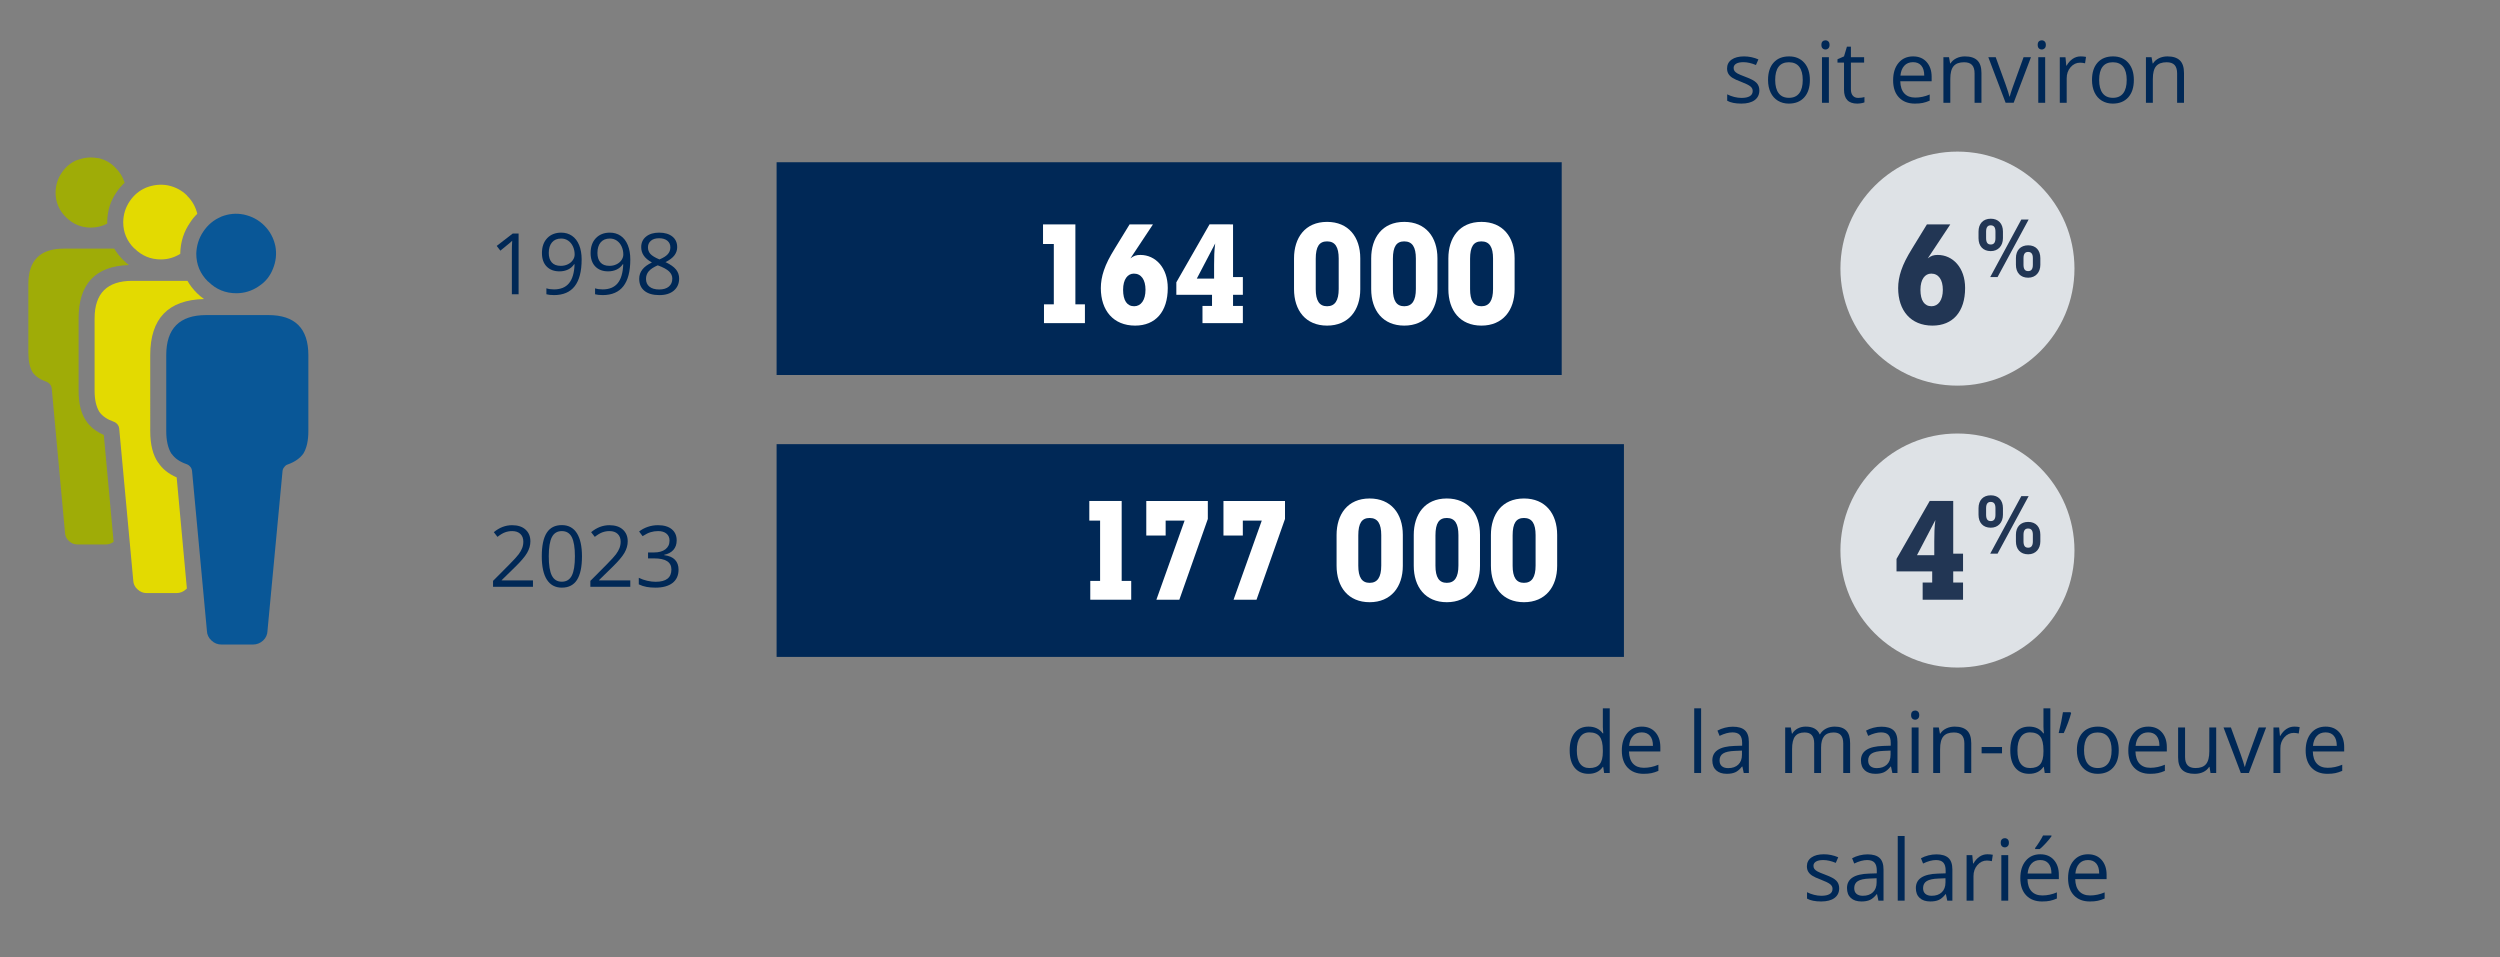 <?xml version="1.0" encoding="utf-8"?>
<!-- Generator: Adobe Illustrator 28.1.0, SVG Export Plug-In . SVG Version: 6.00 Build 0)  -->
<svg version="1.1" xmlns="http://www.w3.org/2000/svg" xmlns:xlink="http://www.w3.org/1999/xlink" x="0px" y="0px" width="470px"
	 height="180px" viewBox="0 0 470 180" enable-background="new 0 0 470 180" xml:space="preserve">
<rect x="0" y="0" width="470" height="180" fill="#808080" stroke="none"/>
<g id="FR">
</g>
<g id="Calque_3">
	<g>
		<circle fill="#DEE2E6" cx="368" cy="50.5" r="22"/>
	</g>
	<g>
		<circle fill="#DEE2E6" cx="368" cy="103.5" r="22"/>
	</g>
	<g>
		<g>
			<path fill="#002856" d="M97.497,55.321h-1.266v-8.141c0-0.677,0.021-1.317,0.062-1.922c-0.109,0.109-0.231,0.224-0.367,0.344
				s-0.755,0.628-1.859,1.523l-0.688-0.891l3.023-2.336h1.094V55.321z"/>
		</g>
		<g>
			<path fill="#002856" d="M109.349,48.774c0,4.469-1.729,6.703-5.188,6.703c-0.604,0-1.083-0.053-1.438-0.156v-1.117
				c0.417,0.136,0.891,0.203,1.422,0.203c1.25,0,2.194-0.387,2.832-1.16s0.985-1.96,1.043-3.559h-0.094
				c-0.286,0.433-0.667,0.762-1.141,0.988s-1.008,0.34-1.602,0.34c-1.011,0-1.812-0.302-2.406-0.906s-0.891-1.448-0.891-2.531
				c0-1.188,0.332-2.125,0.996-2.812s1.538-1.031,2.621-1.031c0.776,0,1.454,0.199,2.035,0.598s1.027,0.979,1.34,1.742
				S109.349,47.738,109.349,48.774z M105.505,44.845c-0.745,0-1.32,0.239-1.727,0.719s-0.609,1.146-0.609,2
				c0,0.75,0.188,1.34,0.562,1.77s0.945,0.645,1.711,0.645c0.474,0,0.91-0.097,1.309-0.289s0.712-0.456,0.941-0.789
				s0.344-0.683,0.344-1.047c0-0.547-0.106-1.052-0.32-1.516s-0.512-0.828-0.895-1.094S106,44.845,105.505,44.845z"/>
		</g>
		<g>
			<path fill="#002856" d="M118.497,48.774c0,4.469-1.729,6.703-5.188,6.703c-0.604,0-1.083-0.053-1.438-0.156v-1.117
				c0.417,0.136,0.891,0.203,1.422,0.203c1.25,0,2.194-0.387,2.832-1.16s0.985-1.96,1.043-3.559h-0.094
				c-0.286,0.433-0.667,0.762-1.141,0.988s-1.008,0.34-1.602,0.34c-1.011,0-1.812-0.302-2.406-0.906s-0.891-1.448-0.891-2.531
				c0-1.188,0.332-2.125,0.996-2.812s1.538-1.031,2.621-1.031c0.776,0,1.454,0.199,2.035,0.598s1.027,0.979,1.34,1.742
				S118.497,47.738,118.497,48.774z M114.653,44.845c-0.745,0-1.32,0.239-1.727,0.719s-0.609,1.146-0.609,2
				c0,0.75,0.188,1.34,0.562,1.77s0.945,0.645,1.711,0.645c0.474,0,0.91-0.097,1.309-0.289s0.712-0.456,0.941-0.789
				s0.344-0.683,0.344-1.047c0-0.547-0.106-1.052-0.32-1.516s-0.512-0.828-0.895-1.094S115.148,44.845,114.653,44.845z"/>
		</g>
		<g>
			<path fill="#002856" d="M123.919,43.735c1.042,0,1.867,0.242,2.477,0.727s0.914,1.153,0.914,2.008
				c0,0.562-0.175,1.075-0.523,1.539s-0.906,0.886-1.672,1.266c0.927,0.442,1.586,0.907,1.977,1.395s0.586,1.051,0.586,1.691
				c0,0.948-0.331,1.704-0.992,2.27s-1.567,0.848-2.719,0.848c-1.219,0-2.156-0.267-2.812-0.801s-0.984-1.29-0.984-2.27
				c0-1.308,0.797-2.325,2.391-3.055c-0.719-0.406-1.234-0.845-1.547-1.316s-0.469-0.999-0.469-1.582
				c0-0.828,0.306-1.488,0.918-1.98S122.893,43.735,123.919,43.735z M121.45,52.438c0,0.625,0.218,1.112,0.652,1.461
				s1.046,0.523,1.832,0.523c0.776,0,1.38-0.183,1.812-0.547s0.648-0.864,0.648-1.5c0-0.505-0.203-0.954-0.609-1.348
				s-1.114-0.774-2.125-1.145c-0.776,0.333-1.339,0.702-1.688,1.105S121.45,51.876,121.45,52.438z M123.903,44.79
				c-0.651,0-1.161,0.156-1.531,0.469s-0.555,0.729-0.555,1.25c0,0.479,0.153,0.891,0.461,1.234s0.875,0.688,1.703,1.031
				c0.745-0.312,1.272-0.648,1.582-1.008s0.465-0.778,0.465-1.258c0-0.526-0.188-0.944-0.566-1.254S124.564,44.79,123.903,44.79z"/>
		</g>
	</g>
	<g>
		<g>
			<path fill="#002856" d="M330.759,16.985c0,0.797-0.297,1.411-0.891,1.844s-1.428,0.648-2.5,0.648
				c-1.136,0-2.021-0.18-2.656-0.539v-1.203c0.411,0.208,0.853,0.372,1.324,0.492c0.471,0.12,0.926,0.18,1.363,0.18
				c0.677,0,1.197-0.108,1.562-0.324c0.364-0.216,0.547-0.546,0.547-0.988c0-0.333-0.145-0.618-0.434-0.855s-0.854-0.517-1.691-0.84
				c-0.797-0.297-1.363-0.556-1.699-0.777s-0.586-0.473-0.75-0.754s-0.246-0.617-0.246-1.008c0-0.698,0.283-1.249,0.852-1.652
				c0.567-0.403,1.346-0.605,2.336-0.605c0.922,0,1.822,0.188,2.703,0.562l-0.461,1.055c-0.859-0.354-1.639-0.531-2.336-0.531
				c-0.615,0-1.078,0.097-1.391,0.289s-0.469,0.458-0.469,0.797c0,0.229,0.059,0.425,0.176,0.586s0.306,0.315,0.566,0.461
				c0.26,0.146,0.76,0.356,1.5,0.633c1.016,0.37,1.701,0.742,2.059,1.117C330.58,15.946,330.759,16.418,330.759,16.985z"/>
		</g>
		<g>
			<path fill="#002856" d="M340.259,15.032c0,1.396-0.352,2.485-1.055,3.27s-1.675,1.176-2.914,1.176
				c-0.766,0-1.445-0.18-2.039-0.539s-1.053-0.875-1.375-1.547c-0.323-0.672-0.484-1.458-0.484-2.359
				c0-1.396,0.349-2.483,1.047-3.262c0.697-0.778,1.666-1.168,2.906-1.168c1.197,0,2.149,0.398,2.855,1.195
				C339.905,12.595,340.259,13.673,340.259,15.032z M333.735,15.032c0,1.094,0.219,1.927,0.656,2.5s1.08,0.859,1.93,0.859
				c0.849,0,1.493-0.285,1.934-0.855c0.439-0.57,0.66-1.405,0.66-2.504c0-1.089-0.221-1.915-0.66-2.48
				c-0.44-0.565-1.09-0.848-1.949-0.848c-0.85,0-1.49,0.278-1.922,0.836C333.951,13.098,333.735,13.928,333.735,15.032z"/>
		</g>
		<g>
			<path fill="#002856" d="M342.423,8.438c0-0.297,0.072-0.515,0.219-0.652c0.146-0.138,0.328-0.207,0.547-0.207
				c0.208,0,0.388,0.07,0.539,0.211c0.15,0.141,0.227,0.356,0.227,0.648s-0.076,0.509-0.227,0.652
				c-0.151,0.144-0.331,0.215-0.539,0.215c-0.219,0-0.401-0.071-0.547-0.215C342.495,8.947,342.423,8.73,342.423,8.438z
				 M343.829,19.321h-1.297v-8.562h1.297V19.321z"/>
		</g>
		<g>
			<path fill="#002856" d="M349.345,18.407c0.229,0,0.45-0.017,0.664-0.051c0.213-0.034,0.383-0.069,0.508-0.105v0.992
				c-0.141,0.067-0.348,0.123-0.621,0.168c-0.273,0.044-0.52,0.066-0.738,0.066c-1.656,0-2.484-0.872-2.484-2.617v-5.094h-1.227
				v-0.625l1.227-0.539l0.547-1.828h0.75v1.984h2.484v1.008h-2.484v5.039c0,0.516,0.122,0.911,0.367,1.188
				C348.581,18.27,348.917,18.407,349.345,18.407z"/>
		</g>
		<g>
			<path fill="#002856" d="M360.001,19.478c-1.266,0-2.265-0.386-2.996-1.156c-0.732-0.771-1.098-1.841-1.098-3.211
				c0-1.38,0.34-2.477,1.02-3.289s1.592-1.219,2.738-1.219c1.072,0,1.922,0.353,2.547,1.059s0.938,1.637,0.938,2.793v0.82h-5.898
				c0.025,1.005,0.279,1.769,0.762,2.289c0.481,0.521,1.16,0.781,2.035,0.781c0.922,0,1.833-0.192,2.734-0.578v1.156
				c-0.459,0.198-0.893,0.34-1.301,0.426C361.072,19.435,360.579,19.478,360.001,19.478z M359.649,11.688
				c-0.688,0-1.236,0.224-1.645,0.672c-0.409,0.448-0.65,1.067-0.723,1.859h4.477c0-0.817-0.183-1.444-0.547-1.879
				C360.847,11.906,360.326,11.688,359.649,11.688z"/>
		</g>
		<g>
			<path fill="#002856" d="M371.219,19.321v-5.539c0-0.698-0.158-1.219-0.477-1.562c-0.316-0.344-0.814-0.516-1.491-0.516
				c-0.896,0-1.553,0.242-1.969,0.727c-0.417,0.484-0.625,1.284-0.625,2.398v4.492h-1.297v-8.562h1.055l0.211,1.172h0.062
				c0.266-0.422,0.638-0.749,1.117-0.98c0.479-0.231,1.013-0.348,1.601-0.348c1.031,0,1.809,0.249,2.328,0.746
				c0.521,0.497,0.781,1.293,0.781,2.387v5.586H371.219z"/>
		</g>
		<g>
			<path fill="#002856" d="M377.055,19.321l-3.25-8.562h1.391l1.844,5.078c0.417,1.188,0.661,1.958,0.734,2.312h0.062
				c0.058-0.276,0.238-0.848,0.543-1.715s0.988-2.759,2.051-5.676h1.391l-3.25,8.562H377.055z"/>
		</g>
		<g>
			<path fill="#002856" d="M383.086,8.438c0-0.297,0.073-0.515,0.219-0.652s0.328-0.207,0.547-0.207c0.208,0,0.388,0.07,0.539,0.211
				s0.227,0.356,0.227,0.648s-0.075,0.509-0.227,0.652s-0.331,0.215-0.539,0.215c-0.219,0-0.401-0.071-0.547-0.215
				S383.086,8.73,383.086,8.438z M384.492,19.321h-1.297v-8.562h1.297V19.321z"/>
		</g>
		<g>
			<path fill="#002856" d="M391.148,10.603c0.38,0,0.722,0.031,1.023,0.094l-0.18,1.203c-0.354-0.078-0.667-0.117-0.938-0.117
				c-0.692,0-1.285,0.281-1.777,0.844s-0.738,1.263-0.738,2.102v4.594h-1.297v-8.562h1.07l0.148,1.586h0.062
				c0.317-0.558,0.7-0.987,1.148-1.289S390.612,10.603,391.148,10.603z"/>
		</g>
		<g>
			<path fill="#002856" d="M401.164,15.032c0,1.396-0.352,2.485-1.055,3.27s-1.675,1.176-2.914,1.176
				c-0.766,0-1.445-0.18-2.039-0.539s-1.052-0.875-1.375-1.547s-0.484-1.458-0.484-2.359c0-1.396,0.349-2.483,1.047-3.262
				s1.667-1.168,2.906-1.168c1.198,0,2.149,0.398,2.855,1.195S401.164,13.673,401.164,15.032z M394.641,15.032
				c0,1.094,0.219,1.927,0.656,2.5s1.081,0.859,1.93,0.859s1.493-0.285,1.934-0.855s0.66-1.405,0.66-2.504
				c0-1.089-0.22-1.915-0.66-2.48s-1.09-0.848-1.949-0.848c-0.849,0-1.489,0.278-1.922,0.836S394.641,13.928,394.641,15.032z"/>
		</g>
		<g>
			<path fill="#002856" d="M409.297,19.321v-5.539c0-0.698-0.159-1.219-0.477-1.562s-0.815-0.516-1.492-0.516
				c-0.896,0-1.552,0.242-1.969,0.727s-0.625,1.284-0.625,2.398v4.492h-1.297v-8.562h1.055l0.211,1.172h0.062
				c0.266-0.422,0.638-0.749,1.117-0.98s1.013-0.348,1.602-0.348c1.031,0,1.808,0.249,2.328,0.746s0.781,1.293,0.781,2.387v5.586
				H409.297z"/>
		</g>
	</g>
	<g>
		<g>
			<path fill="#002856" d="M301.403,144.173h-0.07c-0.6,0.87-1.495,1.305-2.688,1.305c-1.12,0-1.991-0.383-2.613-1.148
				c-0.623-0.766-0.934-1.854-0.934-3.266s0.312-2.508,0.938-3.289s1.494-1.172,2.609-1.172c1.161,0,2.052,0.422,2.672,1.266h0.102
				l-0.055-0.617l-0.031-0.602v-3.484h1.297v12.156h-1.055L301.403,144.173z M298.81,144.392c0.885,0,1.527-0.241,1.926-0.723
				s0.598-1.259,0.598-2.332v-0.273c0-1.214-0.202-2.079-0.605-2.598c-0.404-0.519-1.049-0.777-1.934-0.777
				c-0.761,0-1.343,0.296-1.746,0.887c-0.404,0.591-0.605,1.426-0.605,2.504c0,1.094,0.2,1.919,0.602,2.477
				C297.444,144.113,298.033,144.392,298.81,144.392z"/>
		</g>
		<g>
			<path fill="#002856" d="M308.997,145.478c-1.266,0-2.265-0.386-2.996-1.156c-0.732-0.771-1.098-1.841-1.098-3.211
				c0-1.38,0.34-2.477,1.02-3.289s1.592-1.219,2.738-1.219c1.072,0,1.922,0.353,2.547,1.059s0.938,1.637,0.938,2.793v0.82h-5.898
				c0.025,1.005,0.279,1.769,0.762,2.289c0.481,0.521,1.16,0.781,2.035,0.781c0.922,0,1.833-0.192,2.734-0.578v1.156
				c-0.459,0.198-0.893,0.34-1.301,0.426C310.068,145.435,309.575,145.478,308.997,145.478z M308.646,137.688
				c-0.688,0-1.236,0.224-1.645,0.672c-0.409,0.448-0.65,1.067-0.723,1.859h4.477c0-0.817-0.183-1.444-0.547-1.879
				C309.843,137.906,309.322,137.688,308.646,137.688z"/>
		</g>
		<g>
			<path fill="#002856" d="M319.81,145.321h-1.297v-12.156h1.297V145.321z"/>
		</g>
		<g>
			<path fill="#002856" d="M327.825,145.321l-0.258-1.219h-0.062c-0.428,0.536-0.854,0.899-1.277,1.09
				c-0.425,0.189-0.955,0.285-1.59,0.285c-0.85,0-1.515-0.219-1.996-0.656c-0.482-0.438-0.723-1.06-0.723-1.867
				c0-1.729,1.383-2.636,4.148-2.719l1.453-0.047v-0.531c0-0.672-0.145-1.168-0.434-1.488s-0.752-0.48-1.387-0.48
				c-0.714,0-1.521,0.219-2.422,0.656l-0.398-0.992c0.422-0.229,0.884-0.409,1.387-0.539c0.502-0.13,1.006-0.195,1.512-0.195
				c1.021,0,1.777,0.227,2.27,0.68s0.738,1.18,0.738,2.18v5.844H327.825z M324.896,144.407c0.807,0,1.441-0.222,1.902-0.664
				s0.691-1.062,0.691-1.859v-0.773l-1.297,0.055c-1.031,0.036-1.775,0.196-2.23,0.48c-0.456,0.284-0.684,0.726-0.684,1.324
				c0,0.469,0.142,0.825,0.426,1.07C323.987,144.285,324.385,144.407,324.896,144.407z"/>
		</g>
		<g>
			<path fill="#002856" d="M346.528,145.321v-5.57c0-0.683-0.146-1.194-0.438-1.535c-0.292-0.341-0.745-0.512-1.359-0.512
				c-0.808,0-1.404,0.231-1.789,0.695c-0.386,0.464-0.578,1.177-0.578,2.141v4.781h-1.297v-5.57c0-0.683-0.146-1.194-0.438-1.535
				c-0.292-0.341-0.748-0.512-1.367-0.512c-0.812,0-1.408,0.243-1.785,0.73c-0.378,0.487-0.566,1.285-0.566,2.395v4.492h-1.297
				v-8.562h1.055l0.211,1.172h0.062c0.244-0.417,0.59-0.742,1.035-0.977s0.943-0.352,1.496-0.352c1.338,0,2.213,0.484,2.625,1.453
				h0.062c0.255-0.448,0.625-0.802,1.109-1.062s1.036-0.391,1.656-0.391c0.969,0,1.693,0.249,2.176,0.746
				c0.481,0.497,0.723,1.293,0.723,2.387v5.586H346.528z"/>
		</g>
		<g>
			<path fill="#002856" d="M355.763,145.321l-0.258-1.219h-0.062c-0.428,0.536-0.854,0.899-1.277,1.09
				c-0.425,0.189-0.955,0.285-1.59,0.285c-0.85,0-1.515-0.219-1.996-0.656c-0.482-0.438-0.723-1.06-0.723-1.867
				c0-1.729,1.383-2.636,4.148-2.719l1.453-0.047v-0.531c0-0.672-0.145-1.168-0.434-1.488s-0.752-0.48-1.387-0.48
				c-0.714,0-1.521,0.219-2.422,0.656l-0.398-0.992c0.422-0.229,0.884-0.409,1.387-0.539c0.502-0.13,1.006-0.195,1.512-0.195
				c1.021,0,1.777,0.227,2.27,0.68s0.738,1.18,0.738,2.18v5.844H355.763z M352.833,144.407c0.807,0,1.441-0.222,1.902-0.664
				s0.691-1.062,0.691-1.859v-0.773l-1.297,0.055c-1.031,0.036-1.775,0.196-2.23,0.48c-0.456,0.284-0.684,0.726-0.684,1.324
				c0,0.469,0.142,0.825,0.426,1.07C351.925,144.285,352.322,144.407,352.833,144.407z"/>
		</g>
		<g>
			<path fill="#002856" d="M359.286,134.438c0-0.297,0.072-0.515,0.219-0.652c0.146-0.138,0.328-0.207,0.547-0.207
				c0.208,0,0.388,0.07,0.539,0.211c0.15,0.141,0.227,0.356,0.227,0.648s-0.076,0.509-0.227,0.652
				c-0.151,0.144-0.331,0.215-0.539,0.215c-0.219,0-0.401-0.071-0.547-0.215C359.358,134.947,359.286,134.73,359.286,134.438z
				 M360.692,145.321h-1.297v-8.562h1.297V145.321z"/>
		</g>
		<g>
			<path fill="#002856" d="M369.301,145.321v-5.539c0-0.698-0.158-1.219-0.476-1.562c-0.318-0.344-0.815-0.516-1.492-0.516
				c-0.896,0-1.553,0.242-1.969,0.727c-0.417,0.484-0.625,1.284-0.625,2.398v4.492h-1.297v-8.562h1.055l0.211,1.172h0.062
				c0.266-0.422,0.638-0.749,1.117-0.98c0.479-0.231,1.013-0.348,1.602-0.348c1.031,0,1.807,0.249,2.327,0.746
				c0.521,0.497,0.781,1.293,0.781,2.387v5.586H369.301z"/>
		</g>
		<g>
			<path fill="#002856" d="M372.543,141.626v-1.188h3.836v1.188H372.543z"/>
		</g>
		<g>
			<path fill="#002856" d="M384.238,144.173h-0.07c-0.599,0.87-1.495,1.305-2.688,1.305c-1.12,0-1.991-0.383-2.613-1.148
				s-0.934-1.854-0.934-3.266s0.312-2.508,0.938-3.289s1.495-1.172,2.609-1.172c1.161,0,2.052,0.422,2.672,1.266h0.102l-0.055-0.617
				l-0.031-0.602v-3.484h1.297v12.156h-1.055L384.238,144.173z M381.645,144.392c0.886,0,1.527-0.241,1.926-0.723
				s0.598-1.259,0.598-2.332v-0.273c0-1.214-0.202-2.079-0.605-2.598s-1.048-0.777-1.934-0.777c-0.761,0-1.343,0.296-1.746,0.887
				s-0.605,1.426-0.605,2.504c0,1.094,0.2,1.919,0.602,2.477S380.868,144.392,381.645,144.392z"/>
		</g>
		<g>
			<path fill="#002856" d="M389.254,133.899l0.117,0.172c-0.136,0.521-0.331,1.126-0.586,1.816s-0.521,1.332-0.797,1.926h-0.953
				c0.364-1.484,0.63-2.789,0.797-3.914H389.254z"/>
		</g>
		<g>
			<path fill="#002856" d="M398.324,141.032c0,1.396-0.352,2.485-1.055,3.27s-1.675,1.176-2.914,1.176
				c-0.766,0-1.445-0.18-2.039-0.539s-1.052-0.875-1.375-1.547s-0.484-1.458-0.484-2.359c0-1.396,0.349-2.483,1.047-3.262
				s1.667-1.168,2.906-1.168c1.198,0,2.149,0.398,2.855,1.195S398.324,139.673,398.324,141.032z M391.801,141.032
				c0,1.094,0.219,1.927,0.656,2.5s1.081,0.859,1.93,0.859s1.493-0.285,1.934-0.855s0.66-1.405,0.66-2.504
				c0-1.089-0.22-1.915-0.66-2.48s-1.09-0.848-1.949-0.848c-0.849,0-1.489,0.278-1.922,0.836S391.801,139.928,391.801,141.032z"/>
		</g>
		<g>
			<path fill="#002856" d="M404.215,145.478c-1.266,0-2.265-0.386-2.996-1.156s-1.098-1.841-1.098-3.211
				c0-1.38,0.34-2.477,1.02-3.289s1.593-1.219,2.738-1.219c1.073,0,1.922,0.353,2.547,1.059s0.938,1.637,0.938,2.793v0.82h-5.898
				c0.026,1.005,0.28,1.769,0.762,2.289s1.16,0.781,2.035,0.781c0.922,0,1.833-0.192,2.734-0.578v1.156
				c-0.458,0.198-0.892,0.34-1.301,0.426S404.793,145.478,404.215,145.478z M403.863,137.688c-0.688,0-1.235,0.224-1.645,0.672
				s-0.649,1.067-0.723,1.859h4.477c0-0.817-0.183-1.444-0.547-1.879S404.54,137.688,403.863,137.688z"/>
		</g>
		<g>
			<path fill="#002856" d="M410.793,136.759v5.555c0,0.698,0.159,1.219,0.477,1.562s0.815,0.516,1.492,0.516
				c0.896,0,1.551-0.245,1.965-0.734s0.621-1.289,0.621-2.398v-4.5h1.297v8.562h-1.07l-0.188-1.148h-0.07
				c-0.266,0.422-0.634,0.745-1.105,0.969s-1.009,0.336-1.613,0.336c-1.042,0-1.821-0.247-2.34-0.742s-0.777-1.286-0.777-2.375
				v-5.602H410.793z"/>
		</g>
		<g>
			<path fill="#002856" d="M421.27,145.321l-3.25-8.562h1.391l1.844,5.078c0.417,1.188,0.661,1.958,0.734,2.312h0.062
				c0.058-0.276,0.238-0.848,0.543-1.715s0.988-2.759,2.051-5.676h1.391l-3.25,8.562H421.27z"/>
		</g>
		<g>
			<path fill="#002856" d="M431.316,136.603c0.38,0,0.722,0.031,1.023,0.094l-0.18,1.203c-0.354-0.078-0.667-0.117-0.938-0.117
				c-0.692,0-1.285,0.281-1.777,0.844s-0.738,1.263-0.738,2.102v4.594h-1.297v-8.562h1.07l0.148,1.586h0.062
				c0.317-0.558,0.7-0.987,1.148-1.289S430.78,136.603,431.316,136.603z"/>
		</g>
		<g>
			<path fill="#002856" d="M437.559,145.478c-1.266,0-2.265-0.386-2.996-1.156s-1.098-1.841-1.098-3.211
				c0-1.38,0.34-2.477,1.02-3.289s1.593-1.219,2.738-1.219c1.073,0,1.922,0.353,2.547,1.059s0.938,1.637,0.938,2.793v0.82h-5.898
				c0.026,1.005,0.28,1.769,0.762,2.289s1.16,0.781,2.035,0.781c0.922,0,1.833-0.192,2.734-0.578v1.156
				c-0.458,0.198-0.892,0.34-1.301,0.426S438.137,145.478,437.559,145.478z M437.207,137.688c-0.688,0-1.235,0.224-1.645,0.672
				s-0.649,1.067-0.723,1.859h4.477c0-0.817-0.183-1.444-0.547-1.879S437.884,137.688,437.207,137.688z"/>
		</g>
		<g>
			<path fill="#002856" d="M345.767,166.985c0,0.797-0.297,1.411-0.891,1.844s-1.428,0.648-2.5,0.648
				c-1.136,0-2.021-0.18-2.656-0.539v-1.203c0.411,0.208,0.853,0.372,1.324,0.492c0.471,0.12,0.926,0.18,1.363,0.18
				c0.677,0,1.197-0.108,1.562-0.324c0.364-0.216,0.547-0.546,0.547-0.988c0-0.333-0.145-0.618-0.434-0.855s-0.854-0.517-1.691-0.84
				c-0.797-0.297-1.363-0.556-1.699-0.777s-0.586-0.473-0.75-0.754s-0.246-0.617-0.246-1.008c0-0.698,0.283-1.249,0.852-1.652
				c0.567-0.403,1.346-0.605,2.336-0.605c0.922,0,1.822,0.188,2.703,0.562l-0.461,1.055c-0.859-0.354-1.639-0.531-2.336-0.531
				c-0.615,0-1.078,0.097-1.391,0.289s-0.469,0.458-0.469,0.797c0,0.229,0.059,0.425,0.176,0.586s0.306,0.315,0.566,0.461
				c0.26,0.146,0.76,0.356,1.5,0.633c1.016,0.37,1.701,0.742,2.059,1.117C345.588,165.946,345.767,166.418,345.767,166.985z"/>
		</g>
		<g>
			<path fill="#002856" d="M353.142,169.321l-0.258-1.219h-0.062c-0.428,0.536-0.854,0.899-1.277,1.09
				c-0.425,0.189-0.955,0.285-1.59,0.285c-0.85,0-1.515-0.219-1.996-0.656c-0.482-0.438-0.723-1.06-0.723-1.867
				c0-1.729,1.383-2.636,4.148-2.719l1.453-0.047v-0.531c0-0.672-0.145-1.168-0.434-1.488s-0.752-0.48-1.387-0.48
				c-0.714,0-1.521,0.219-2.422,0.656l-0.398-0.992c0.422-0.229,0.884-0.409,1.387-0.539c0.502-0.13,1.006-0.195,1.512-0.195
				c1.021,0,1.777,0.227,2.27,0.68s0.738,1.18,0.738,2.18v5.844H353.142z M350.212,168.407c0.807,0,1.441-0.222,1.902-0.664
				s0.691-1.062,0.691-1.859v-0.773l-1.297,0.055c-1.031,0.036-1.775,0.196-2.23,0.48c-0.456,0.284-0.684,0.726-0.684,1.324
				c0,0.469,0.142,0.825,0.426,1.07C349.304,168.285,349.701,168.407,350.212,168.407z"/>
		</g>
		<g>
			<path fill="#002856" d="M358.071,169.321h-1.297v-12.156h1.297V169.321z"/>
		</g>
		<g>
			<path fill="#002856" d="M366.087,169.321l-0.258-1.219h-0.062c-0.428,0.536-0.854,0.899-1.277,1.09
				c-0.425,0.189-0.955,0.285-1.59,0.285c-0.85,0-1.515-0.219-1.996-0.656c-0.482-0.438-0.723-1.06-0.723-1.867
				c0-1.729,1.383-2.636,4.148-2.719l1.453-0.047v-0.531c0-0.672-0.145-1.168-0.434-1.488s-0.752-0.48-1.387-0.48
				c-0.714,0-1.521,0.219-2.422,0.656l-0.398-0.992c0.422-0.229,0.884-0.409,1.387-0.539c0.502-0.13,1.006-0.195,1.512-0.195
				c1.021,0,1.777,0.227,2.27,0.68s0.738,1.18,0.738,2.18v5.844H366.087z M363.157,168.407c0.807,0,1.441-0.222,1.902-0.664
				s0.691-1.062,0.691-1.859v-0.773l-1.297,0.055c-1.031,0.036-1.775,0.196-2.23,0.48c-0.456,0.284-0.684,0.726-0.684,1.324
				c0,0.469,0.142,0.825,0.426,1.07C362.249,168.285,362.646,168.407,363.157,168.407z"/>
		</g>
		<g>
			<path fill="#002856" d="M373.625,160.603c0.381,0,0.723,0.031,1.023,0.094l-0.18,1.203c-0.354-0.078-0.666-0.117-0.938-0.117
				c-0.691,0-1.285,0.281-1.777,0.844s-0.738,1.263-0.738,2.102v4.594h-1.297v-8.562h1.07l0.148,1.586H371
				c0.318-0.558,0.701-0.987,1.148-1.289C372.598,160.754,373.09,160.603,373.625,160.603z"/>
		</g>
		<g>
			<path fill="#002856" d="M376.141,158.438c0-0.297,0.073-0.515,0.219-0.652s0.328-0.207,0.547-0.207
				c0.208,0,0.388,0.07,0.539,0.211s0.227,0.356,0.227,0.648s-0.075,0.509-0.227,0.652s-0.331,0.215-0.539,0.215
				c-0.219,0-0.401-0.071-0.547-0.215S376.141,158.73,376.141,158.438z M377.547,169.321h-1.297v-8.562h1.297V169.321z"/>
		</g>
		<g>
			<path fill="#002856" d="M383.914,169.478c-1.266,0-2.265-0.386-2.996-1.156s-1.098-1.841-1.098-3.211
				c0-1.38,0.34-2.477,1.02-3.289s1.593-1.219,2.738-1.219c1.073,0,1.922,0.353,2.547,1.059s0.938,1.637,0.938,2.793v0.82h-5.898
				c0.026,1.005,0.28,1.769,0.762,2.289s1.16,0.781,2.035,0.781c0.922,0,1.833-0.192,2.734-0.578v1.156
				c-0.458,0.198-0.892,0.34-1.301,0.426S384.492,169.478,383.914,169.478z M383.562,161.688c-0.688,0-1.235,0.224-1.645,0.672
				s-0.649,1.067-0.723,1.859h4.477c0-0.817-0.183-1.444-0.547-1.879S384.239,161.688,383.562,161.688z M382.602,159.431
				c0.25-0.323,0.52-0.714,0.809-1.172s0.517-0.856,0.684-1.195h1.578v0.164c-0.229,0.339-0.57,0.755-1.023,1.25
				s-0.847,0.878-1.18,1.148h-0.867V159.431z"/>
		</g>
		<g>
			<path fill="#002856" d="M392.891,169.478c-1.266,0-2.265-0.386-2.996-1.156s-1.098-1.841-1.098-3.211
				c0-1.38,0.34-2.477,1.02-3.289s1.593-1.219,2.738-1.219c1.073,0,1.922,0.353,2.547,1.059s0.938,1.637,0.938,2.793v0.82h-5.898
				c0.026,1.005,0.28,1.769,0.762,2.289s1.16,0.781,2.035,0.781c0.922,0,1.833-0.192,2.734-0.578v1.156
				c-0.458,0.198-0.892,0.34-1.301,0.426S393.469,169.478,392.891,169.478z M392.539,161.688c-0.688,0-1.235,0.224-1.645,0.672
				s-0.649,1.067-0.723,1.859h4.477c0-0.817-0.183-1.444-0.547-1.879S393.216,161.688,392.539,161.688z"/>
		</g>
	</g>
	<g>
		<g>
			<path fill="#002856" d="M100.2,110.321h-7.508v-1.117l3.008-3.023c0.917-0.927,1.521-1.589,1.812-1.984s0.511-0.781,0.656-1.156
				s0.219-0.778,0.219-1.211c0-0.609-0.185-1.093-0.555-1.449s-0.883-0.535-1.539-0.535c-0.474,0-0.923,0.078-1.348,0.234
				s-0.897,0.44-1.418,0.852l-0.688-0.883c1.052-0.875,2.198-1.312,3.438-1.312c1.073,0,1.914,0.274,2.523,0.824
				s0.914,1.288,0.914,2.215c0,0.724-0.203,1.44-0.609,2.148s-1.167,1.604-2.281,2.688l-2.5,2.445v0.062h5.875V110.321z"/>
		</g>
		<g>
			<path fill="#002856" d="M109.411,104.595c0,1.974-0.312,3.448-0.934,4.422s-1.574,1.461-2.855,1.461
				c-1.229,0-2.164-0.499-2.805-1.496s-0.961-2.46-0.961-4.387c0-1.989,0.31-3.466,0.93-4.43s1.565-1.445,2.836-1.445
				c1.239,0,2.181,0.503,2.824,1.508S109.411,102.688,109.411,104.595z M103.169,104.595c0,1.661,0.195,2.871,0.586,3.629
				s1.013,1.137,1.867,1.137c0.864,0,1.491-0.384,1.879-1.152s0.582-1.973,0.582-3.613s-0.194-2.843-0.582-3.605
				s-1.015-1.145-1.879-1.145c-0.854,0-1.477,0.376-1.867,1.129S103.169,102.934,103.169,104.595z"/>
		</g>
		<g>
			<path fill="#002856" d="M118.497,110.321h-7.508v-1.117l3.008-3.023c0.917-0.927,1.521-1.589,1.812-1.984
				s0.511-0.781,0.656-1.156s0.219-0.778,0.219-1.211c0-0.609-0.185-1.093-0.555-1.449s-0.883-0.535-1.539-0.535
				c-0.474,0-0.923,0.078-1.348,0.234s-0.897,0.44-1.418,0.852l-0.688-0.883c1.052-0.875,2.198-1.312,3.438-1.312
				c1.073,0,1.914,0.274,2.523,0.824s0.914,1.288,0.914,2.215c0,0.724-0.203,1.44-0.609,2.148s-1.167,1.604-2.281,2.688l-2.5,2.445
				v0.062h5.875V110.321z"/>
		</g>
		<g>
			<path fill="#002856" d="M127.216,101.587c0,0.729-0.204,1.325-0.613,1.789s-0.988,0.773-1.738,0.93v0.062
				c0.917,0.114,1.597,0.406,2.039,0.875s0.664,1.083,0.664,1.844c0,1.089-0.378,1.926-1.133,2.512s-1.828,0.879-3.219,0.879
				c-0.604,0-1.157-0.046-1.66-0.137s-0.991-0.251-1.465-0.48v-1.234c0.495,0.245,1.022,0.431,1.582,0.559s1.09,0.191,1.59,0.191
				c1.974,0,2.961-0.773,2.961-2.32c0-1.386-1.089-2.078-3.266-2.078h-1.125v-1.117h1.141c0.891,0,1.597-0.196,2.117-0.59
				s0.781-0.938,0.781-1.637c0-0.558-0.191-0.995-0.574-1.312s-0.902-0.477-1.559-0.477c-0.5,0-0.972,0.067-1.414,0.203
				s-0.948,0.386-1.516,0.75l-0.656-0.875c0.469-0.37,1.009-0.66,1.621-0.871s1.257-0.316,1.934-0.316
				c1.109,0,1.972,0.254,2.586,0.762S127.216,100.701,127.216,101.587z"/>
		</g>
	</g>
	<g transform="matrix( 1, 0, 0, 1, 0,0) ">
		<g>
			<g id="c">
				<g>
					<path fill="#9FAC07" d="M5.329,53.4v12.907c0,1.58,0.276,2.822,0.828,3.725c0.552,0.753,1.405,1.33,2.559,1.731
						c0.276,0.1,0.514,0.276,0.715,0.527c0.176,0.226,0.276,0.489,0.301,0.79l2.484,27.018v0.038
						c0.025,0.627,0.276,1.154,0.753,1.58c0.452,0.426,0.978,0.64,1.58,0.64h5.343c0.527,0,1.016-0.163,1.468-0.489l-1.844-20.094
						c-1.48-0.652-2.584-1.53-3.311-2.634c-0.953-1.355-1.43-3.249-1.43-5.682V59.872c0-6.497,3.148-9.846,9.445-10.047
						c-0.376-0.301-0.74-0.627-1.091-0.978c-0.652-0.652-1.204-1.355-1.656-2.107h-9.482C7.549,46.74,5.329,48.96,5.329,53.4
						 M21.886,36.166c0.452-0.677,0.966-1.279,1.543-1.806c-0.326-1.079-0.903-2.019-1.731-2.822c0-0.025-0.013-0.038-0.038-0.038
						c-0.878-0.928-1.982-1.53-3.311-1.806v0.038c-1.279-0.251-2.559-0.125-3.838,0.376V30.07c-1.204,0.502-2.182,1.317-2.935,2.446
						c-0.727,1.079-1.104,2.295-1.129,3.65v0.038c0,1.806,0.652,3.349,1.957,4.628c1.304,1.304,2.86,1.957,4.666,1.957
						c1.104,0,2.132-0.251,3.086-0.753c0-0.1,0-0.201,0-0.301C20.18,39.653,20.757,37.797,21.886,36.166z"/>
				</g>
			</g>
		</g>
	</g>
	<g transform="matrix( 1, 0, 0, 1, 0,0) ">
		<g>
			<g id="b">
				<g>
					<path fill="#E3DA01" d="M35.169,36.768c-0.978-0.978-2.182-1.618-3.612-1.919c-1.355-0.251-2.709-0.113-4.064,0.414
						c-1.279,0.527-2.32,1.392-3.123,2.596c-0.778,1.154-1.179,2.446-1.204,3.876v0.038c0,1.907,0.69,3.55,2.07,4.929h0.038
						c1.38,1.38,3.035,2.07,4.967,2.07c1.304,0,2.521-0.351,3.65-1.054c0-0.025,0-0.05,0-0.075v-0.038
						c0.05-2.132,0.665-4.051,1.844-5.757c0.401-0.627,0.853-1.179,1.355-1.656c-0.326-1.33-0.966-2.458-1.919-3.387V36.768
						 M38.367,56.222c-0.477-0.326-0.928-0.702-1.355-1.129c-0.727-0.727-1.317-1.493-1.769-2.295H24.858
						c-4.716,0-7.074,2.358-7.074,7.074v13.584c0,1.681,0.301,3.01,0.903,3.989c0.577,0.803,1.48,1.417,2.709,1.844
						c0.276,0.1,0.514,0.276,0.715,0.527c0.176,0.226,0.276,0.489,0.301,0.79l2.634,28.447v0.038
						c0.025,0.677,0.288,1.242,0.79,1.693c0.502,0.477,1.079,0.715,1.731,0.715h5.607c0.677,0,1.279-0.238,1.806-0.715
						c0.05-0.05,0.1-0.1,0.151-0.151L33.212,89.75c-1.555-0.677-2.709-1.605-3.462-2.785v0.038c-1.003-1.43-1.505-3.412-1.505-5.945
						V66.758C28.245,59.885,31.619,56.373,38.367,56.222z"/>
				</g>
			</g>
		</g>
	</g>
	<g transform="matrix( 1, 0, 0, 1, 0,0) ">
		<g>
			<g id="a">
				<g>
					<path fill="#095797" d="M50.446,59.233H38.781c-5.017,0-7.526,2.509-7.526,7.526v14.299c0,1.781,0.326,3.198,0.978,4.252h0.038
						c0.577,0.853,1.518,1.505,2.822,1.957c0.276,0.1,0.514,0.276,0.715,0.527c0.176,0.226,0.276,0.489,0.301,0.79l2.785,29.953
						v0.038c0.025,0.727,0.314,1.342,0.865,1.844c0.527,0.502,1.154,0.753,1.881,0.753h5.908c0.727,0,1.367-0.251,1.919-0.753
						c0.527-0.502,0.803-1.116,0.828-1.844c0-0.025,0-0.05,0-0.075l2.822-29.953c0.025-0.276,0.138-0.527,0.339-0.753
						c0.176-0.251,0.401-0.414,0.677-0.489c1.304-0.477,2.27-1.154,2.897-2.032c0.627-1.029,0.941-2.433,0.941-4.214V66.758
						C57.972,61.741,55.463,59.233,50.446,59.233 M38.217,43.541C37.389,44.77,36.95,46.15,36.9,47.68
						c0,2.057,0.74,3.813,2.22,5.268h0.038c1.455,1.455,3.211,2.182,5.268,2.182c1.505,0,2.897-0.426,4.177-1.279l0.038-0.038
						c1.229-0.778,2.12-1.869,2.672-3.274c0.577-1.405,0.727-2.835,0.452-4.29c-0.326-1.505-1.016-2.785-2.07-3.838
						c-1.054-1.054-2.333-1.743-3.838-2.07c-1.455-0.301-2.897-0.163-4.327,0.414h0.038C40.186,41.334,39.07,42.262,38.217,43.541z"
						/>
				</g>
			</g>
		</g>
	</g>
	<g>
		<rect x="146" y="30.5" fill="#002856" width="147.6" height="40"/>
	</g>
	<g>
		<rect x="146" y="83.5" fill="#002856" width="159.3" height="40"/>
	</g>
	<g>
		<g>
			<g>
				<path fill="#FFFFFF" d="M202.172,42.182v15.029h1.794v3.536h-7.696v-3.536h1.847V45.874h-2.028v-3.692H202.172z"/>
			</g>
			<g>
				<path fill="#FFFFFF" d="M216.759,42.182l-4.238,6.396c0.649-0.52,1.144-0.649,1.872-0.649c2.834,0,5.147,2.392,5.147,6.214
					c0,4.472-2.313,7.072-6.136,7.072c-4.082,0-6.448-2.834-6.448-7.046c0-1.066,0.182-2.185,0.572-3.328
					c0.441-1.301,1.04-2.471,2.08-4.16l2.756-4.499H216.759z M215.354,54.48c0-1.898-0.807-3.042-2.185-3.042
					c-1.17,0-2.027,1.066-2.027,3.042c0,2.028,0.754,3.094,2.08,3.094C214.496,57.574,215.354,56.431,215.354,54.48z"/>
			</g>
			<g>
				<path fill="#FFFFFF" d="M231.812,42.182v9.907h1.846v3.328h-1.846v2.105h1.846v3.225h-7.592v-3.225h1.794v-2.105h-6.709v-2.341
					l6.24-10.895H231.812z M225,52.374h3.25v-2.6c0-1.326,0.026-2.678,0.208-4.004L225,52.374z"/>
			</g>
			<g>
				<path fill="#FFFFFF" d="M255.731,54.377c0,3.952-2.21,6.838-6.24,6.838c-4.004,0-6.214-2.834-6.214-6.864v-5.772
					c0-3.848,2.054-6.864,6.214-6.864c4.005,0,6.24,2.834,6.24,6.839V54.377z M247.359,54.351c0,2.184,0.676,3.224,2.132,3.224
					c1.482,0,2.185-1.065,2.185-3.25v-5.72c0-2.132-0.65-3.225-2.185-3.225c-1.456,0-2.132,0.962-2.132,3.276V54.351z"/>
			</g>
			<g>
				<path fill="#FFFFFF" d="M270.239,54.377c0,3.952-2.21,6.838-6.24,6.838c-4.004,0-6.214-2.834-6.214-6.864v-5.772
					c0-3.848,2.054-6.864,6.214-6.864c4.005,0,6.24,2.834,6.24,6.839V54.377z M261.867,54.351c0,2.184,0.676,3.224,2.132,3.224
					c1.482,0,2.185-1.065,2.185-3.25v-5.72c0-2.132-0.65-3.225-2.185-3.225c-1.456,0-2.132,0.962-2.132,3.276V54.351z"/>
			</g>
			<g>
				<path fill="#FFFFFF" d="M284.747,54.377c0,3.952-2.21,6.838-6.24,6.838c-4.004,0-6.214-2.834-6.214-6.864v-5.772
					c0-3.848,2.054-6.864,6.214-6.864c4.005,0,6.24,2.834,6.24,6.839V54.377z M276.375,54.351c0,2.184,0.676,3.224,2.132,3.224
					c1.482,0,2.185-1.065,2.185-3.25v-5.72c0-2.132-0.65-3.225-2.185-3.225c-1.456,0-2.132,0.962-2.132,3.276V54.351z"/>
			</g>
		</g>
	</g>
	<g>
		<g>
			<g>
				<path fill="#223654" d="M366.658,42.182l-4.238,6.396c0.65-0.52,1.145-0.649,1.873-0.649c2.834,0,5.148,2.392,5.148,6.214
					c0,4.472-2.314,7.072-6.137,7.072c-4.082,0-6.449-2.834-6.449-7.046c0-1.066,0.183-2.185,0.572-3.328
					c0.442-1.301,1.041-2.471,2.08-4.16l2.756-4.499H366.658z M365.254,54.48c0-1.898-0.805-3.042-2.184-3.042
					c-1.17,0-2.027,1.066-2.027,3.042c0,2.028,0.754,3.094,2.08,3.094C364.396,57.574,365.254,56.431,365.254,54.48z"/>
			</g>
			<g>
				<path fill="#223654" d="M376.554,44.771c0,1.454-0.909,2.439-2.288,2.439c-1.454,0-2.303-0.955-2.303-2.425v-1.242
					c0-1.485,0.863-2.425,2.303-2.425s2.288,0.939,2.288,2.409V44.771z M375.145,43.543c0-0.788-0.272-1.182-0.895-1.182
					c-0.529,0-0.863,0.318-0.863,1.182v1.212c0,0.834,0.273,1.212,0.879,1.212c0.621,0,0.879-0.424,0.879-1.196V43.543z
					 M381.387,41.271l-5.848,10.818h-1.379l5.848-10.818H381.387z M383.584,49.801c0,1.349-0.848,2.409-2.287,2.409
					c-1.455,0-2.304-0.955-2.304-2.425v-1.257c0-1.47,0.864-2.409,2.304-2.409s2.287,0.939,2.287,2.409V49.801z M382.176,48.528
					c0-0.788-0.289-1.167-0.895-1.167c-0.53,0-0.863,0.318-0.863,1.182v1.212c0,0.834,0.272,1.213,0.879,1.213
					c0.605,0,0.879-0.409,0.879-1.183V48.528z"/>
			</g>
		</g>
	</g>
	<g>
		<g>
			<g>
				<path fill="#223654" d="M367.205,94.182v9.907h1.846v3.328h-1.846v2.105h1.846v3.225h-7.592v-3.225h1.793v-2.105h-6.707v-2.341
					l6.24-10.895H367.205z M360.393,104.374h3.25v-2.6c0-1.326,0.025-2.678,0.208-4.004L360.393,104.374z"/>
			</g>
			<g>
				<path fill="#223654" d="M376.554,96.771c0,1.454-0.909,2.439-2.288,2.439c-1.454,0-2.303-0.955-2.303-2.425v-1.242
					c0-1.485,0.863-2.425,2.303-2.425s2.288,0.939,2.288,2.409V96.771z M375.145,95.543c0-0.788-0.272-1.182-0.895-1.182
					c-0.529,0-0.863,0.318-0.863,1.182v1.212c0,0.834,0.273,1.212,0.879,1.212c0.621,0,0.879-0.424,0.879-1.196V95.543z
					 M381.387,93.271l-5.848,10.818h-1.379l5.848-10.818H381.387z M383.584,101.801c0,1.349-0.848,2.409-2.287,2.409
					c-1.455,0-2.304-0.955-2.304-2.425v-1.257c0-1.47,0.864-2.409,2.304-2.409s2.287,0.939,2.287,2.409V101.801z M382.176,100.528
					c0-0.788-0.289-1.167-0.895-1.167c-0.53,0-0.863,0.318-0.863,1.182v1.212c0,0.834,0.272,1.213,0.879,1.213
					c0.605,0,0.879-0.409,0.879-1.183V100.528z"/>
			</g>
		</g>
	</g>
	<g>
		<g>
			<g>
				<path fill="#FFFFFF" d="M210.874,94.182v15.029h1.794v3.536h-7.696v-3.536h1.847V97.874h-2.028v-3.692H210.874z"/>
			</g>
			<g>
				<path fill="#FFFFFF" d="M227.072,94.182v3.381l-5.356,15.185H217.4l5.304-14.873h-3.562v2.809h-3.641v-6.501H227.072z"/>
			</g>
			<g>
				<path fill="#FFFFFF" d="M241.58,94.182v3.381l-5.356,15.185h-4.315l5.304-14.873h-3.562v2.809h-3.641v-6.501H241.58z"/>
			</g>
			<g>
				<path fill="#FFFFFF" d="M263.731,106.377c0,3.952-2.21,6.838-6.24,6.838c-4.004,0-6.214-2.834-6.214-6.864v-5.772
					c0-3.848,2.054-6.864,6.214-6.864c4.005,0,6.24,2.834,6.24,6.839V106.377z M255.359,106.351c0,2.184,0.676,3.224,2.132,3.224
					c1.482,0,2.185-1.065,2.185-3.25v-5.72c0-2.132-0.65-3.225-2.185-3.225c-1.456,0-2.132,0.962-2.132,3.276V106.351z"/>
			</g>
			<g>
				<path fill="#FFFFFF" d="M278.239,106.377c0,3.952-2.21,6.838-6.24,6.838c-4.004,0-6.214-2.834-6.214-6.864v-5.772
					c0-3.848,2.054-6.864,6.214-6.864c4.005,0,6.24,2.834,6.24,6.839V106.377z M269.867,106.351c0,2.184,0.676,3.224,2.132,3.224
					c1.482,0,2.185-1.065,2.185-3.25v-5.72c0-2.132-0.65-3.225-2.185-3.225c-1.456,0-2.132,0.962-2.132,3.276V106.351z"/>
			</g>
			<g>
				<path fill="#FFFFFF" d="M292.747,106.377c0,3.952-2.21,6.838-6.24,6.838c-4.004,0-6.214-2.834-6.214-6.864v-5.772
					c0-3.848,2.054-6.864,6.214-6.864c4.005,0,6.24,2.834,6.24,6.839V106.377z M284.375,106.351c0,2.184,0.676,3.224,2.132,3.224
					c1.482,0,2.185-1.065,2.185-3.25v-5.72c0-2.132-0.65-3.225-2.185-3.225c-1.456,0-2.132,0.962-2.132,3.276V106.351z"/>
			</g>
		</g>
	</g>
</g>
<g id="AN" display="none">
</g>
</svg>
